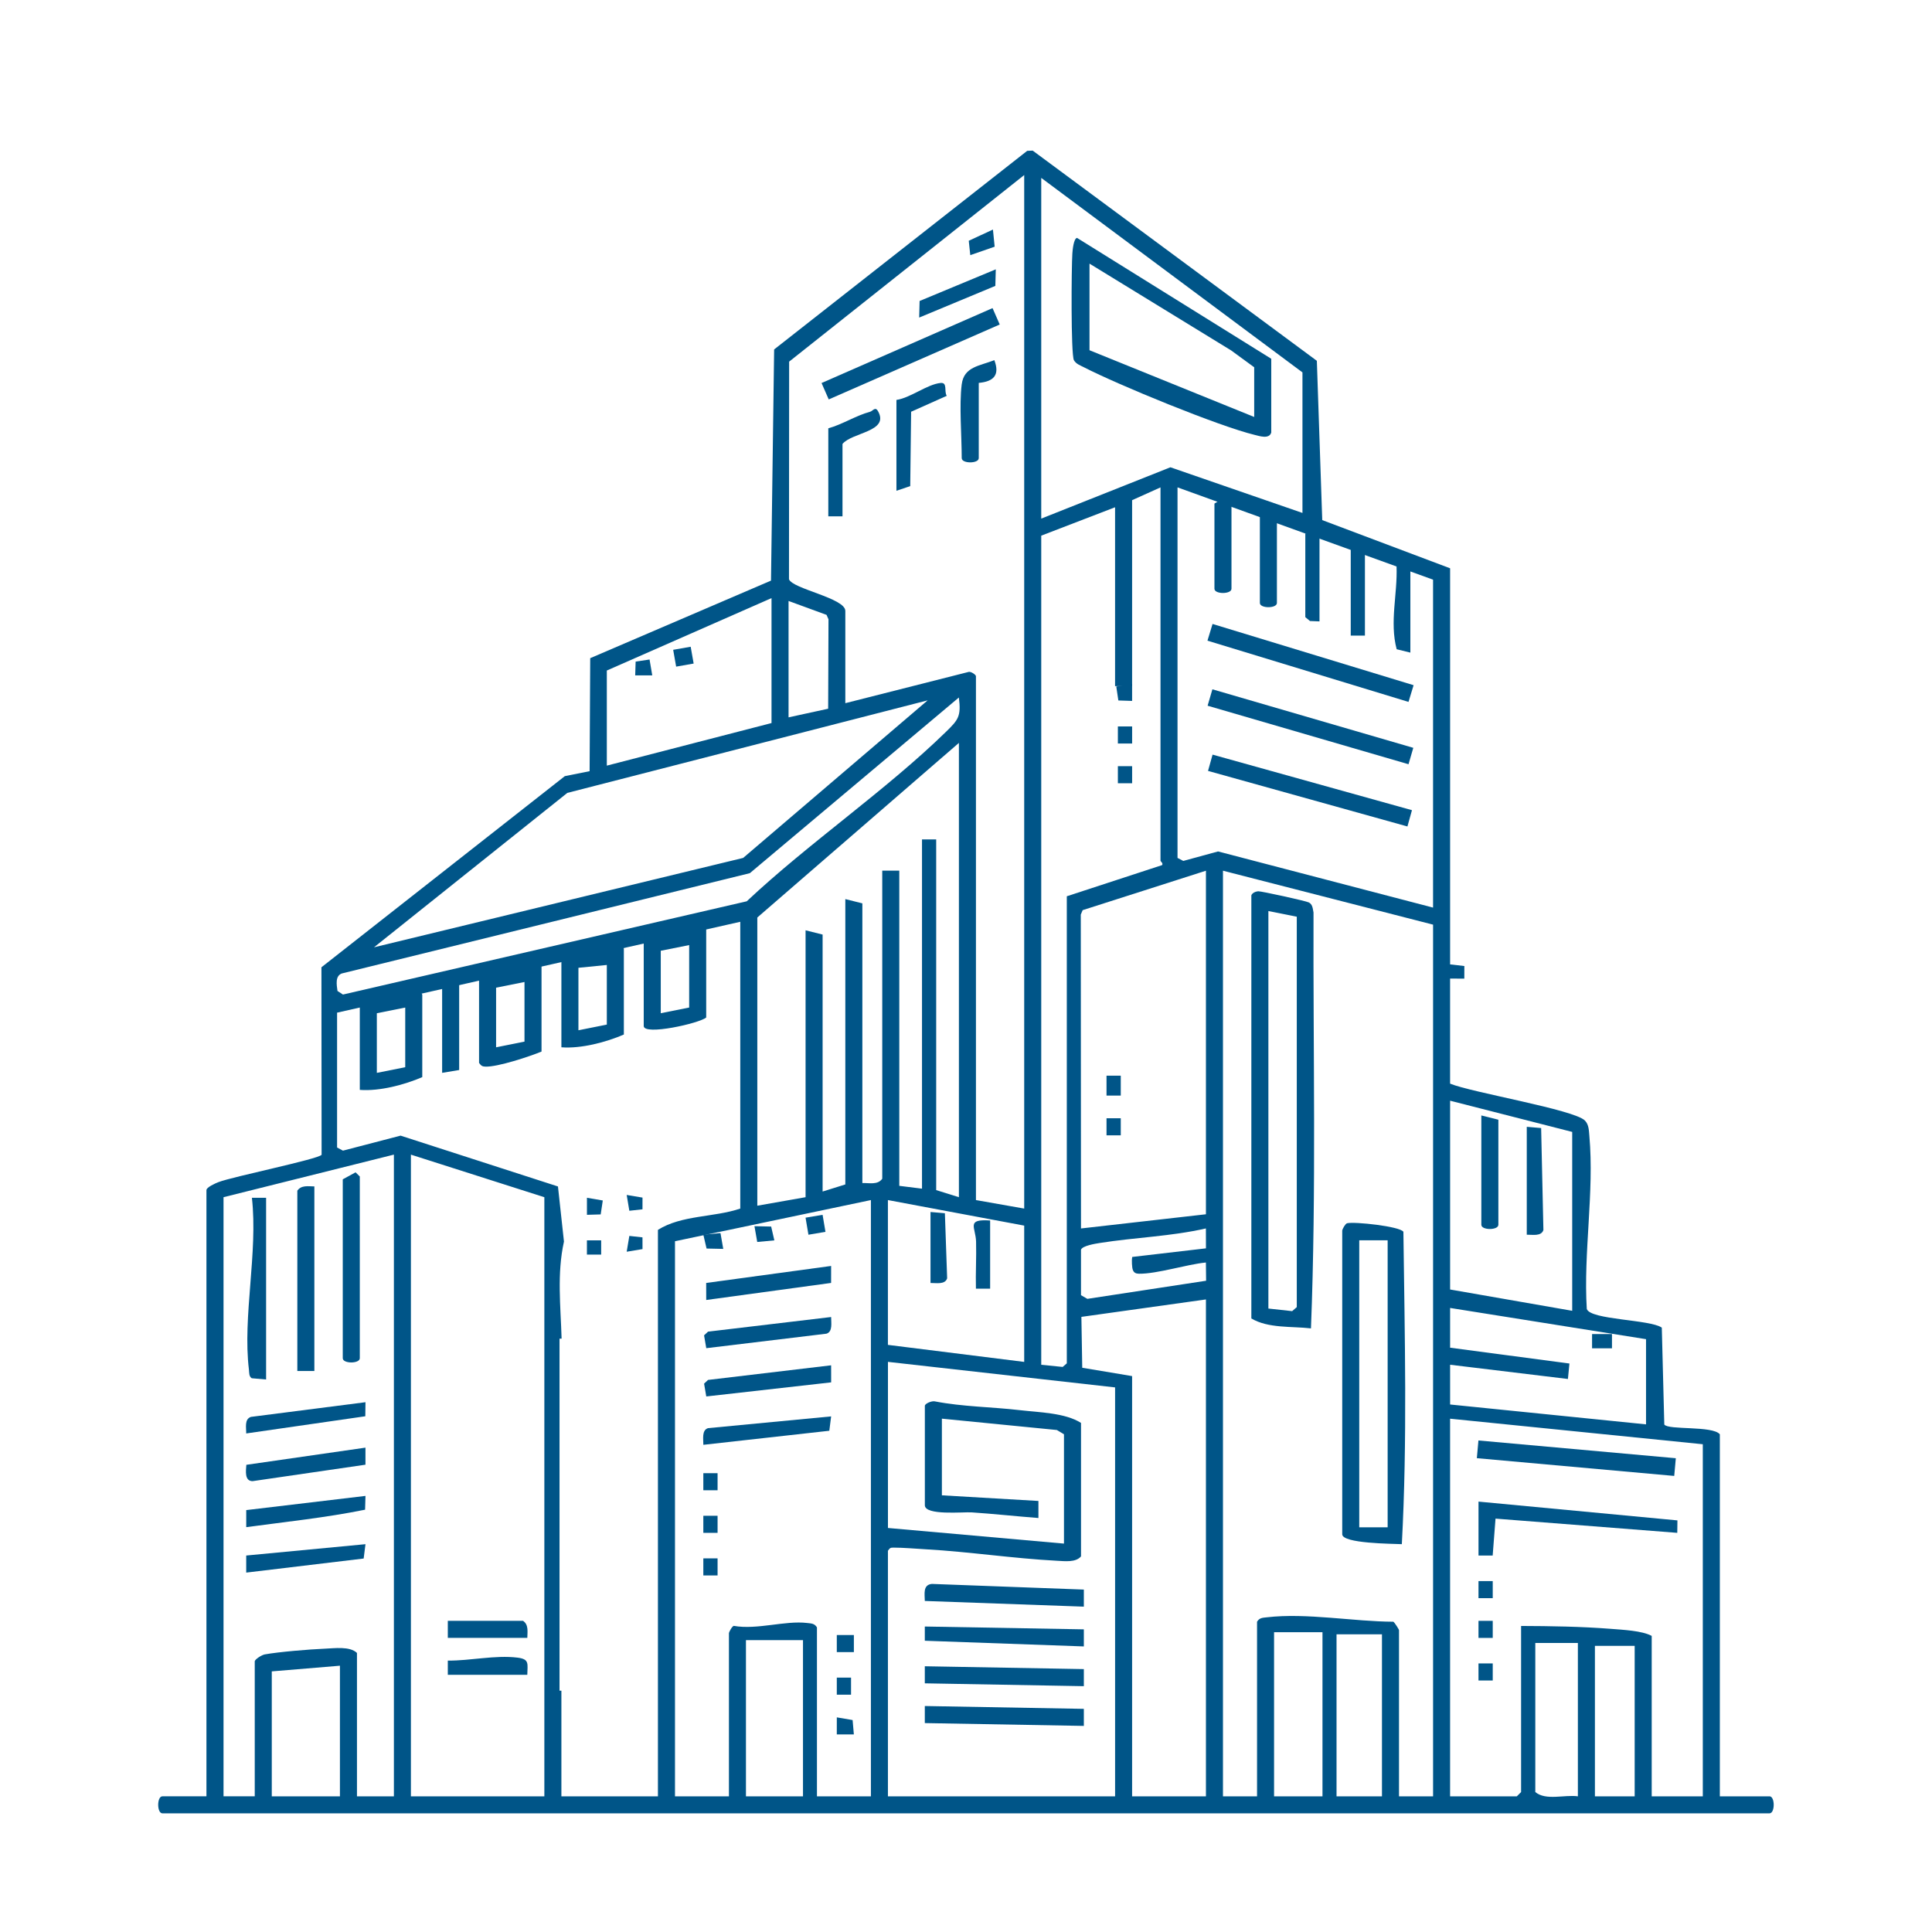 <svg xmlns="http://www.w3.org/2000/svg" id="Layer_1" data-name="Layer 1" viewBox="0 0 1024 1024"><defs><style>      .cls-1 {        fill: #058;      }    </style></defs><path class="cls-1" d="M937.89,952.09h-26.34v-191.88c-3.81-4.67-27.31-2.12-29.44-5.18l-1.32-51.35c-6.17-4.38-37.79-4.05-39.76-9.9-1.85-29.93,4.02-61.88,1.37-91.66-.26-2.8-.21-5.99-2.35-8.19-5.7-5.84-60.27-14.9-71.47-19.58v-55.68l7.54.02.02-6.67-7.55-.87v-209.94l-67.77-25.54-2.86-84.43-150.6-111.41-2.92.12-134.13,105.27-1.66,122.52-95.82,41.11-.32,59.9-13.15,2.63-128.99,101.3.09,99.38c-1.63,2.32-47.25,11.59-54.72,14.51-1.61.62-6.32,2.72-6.32,4.21v321.3h-23.33c-2.99,0-2.98,9.03,0,9.03h851.78c2.99,0,2.98-9.03,0-9.03ZM768.59,583.39l64.71,16.55v94.81l-64.71-11.29v-100.08ZM768.59,723.34l62.44,7.55.8-8.2-63.24-8.38v-21.07l103.84,16.55v45.15l-103.84-10.53v-21.07ZM551.88,94.29l138.45,103.09v74.49l-69.98-24.2-68.47,27.21V94.29ZM551.88,283.91l39.13-15.05v94.81h9.03v-98.57l15.05-6.77v197.9c0,.32,1.52,1.23.86,2.29l-50.52,16.52v247.56l-2.2,1.9-11.35-1.14v-439.44ZM639.17,461.49v182.1l-66.22,7.52-.11-166.35.99-2.36,65.33-20.9ZM418.26,191.67l124.59-98.89v547.79l-25.58-4.51v-277.66c0-.75-2.48-2.47-3.75-2.3l-65.48,16.6v-48.91c0-6.79-28.11-11.69-29.86-16.79l.08-115.32ZM542.85,649.6v72.24l-72.24-9.03v-76.75l72.24,13.54ZM417.94,318.52l20.14,7.37,1.04,2.35-.18,47.4-20.99,4.57v-61.7ZM321.63,355.39l87.29-38.38v66.22l-87.29,22.57v-50.41ZM300.71,420.25l190.97-49.05-97.8,83.52-195.65,47.37,102.48-81.85ZM181.2,515.95l216.23-53.15,110.79-93.11c1.26,9.95-.29,11.81-6.73,18.09-32.08,31.3-72.76,58.96-105.71,89.93l-214.01,49.42-2.9-1.9c-.45-3.34-1.32-7.93,2.33-9.29ZM180.17,952.09h-36.12v-66.22l36.12-3.01v69.23ZM208.76,952.09h-19.56v-76c-3.79-3.67-11.96-2.45-17.29-2.24-7.86.32-24.11,1.66-31.59,3.02-1.64.3-5.3,2.63-5.3,3.73v71.48h-16.55v-317.54l90.3-22.57v340.11ZM288.52,952.09h-70.73v-340.11l70.73,22.57v317.54ZM348.72,952.09h-51.17v-55.98h-.99v-186.61h1.1c-.51-17.25-2.53-34.34,1.25-51.45l-3.18-29.2-83.42-26.94-30.53,7.96-3.12-1.66v-71.48l213.7-48.16v152c-14,4.74-31.06,3.36-43.64,11.29v300.23ZM425.6,952.09h-30.23v-82.77h30.23v82.77ZM461.59,952.09h-28.59v-89.54c-1.32-2.15-2.99-2.06-5.19-2.33-11.72-1.41-26.5,3.73-38.92,1.52-.99.32-2.54,3.4-2.54,3.82v86.53h-28.59v-294.21l103.84-21.82v316.03ZM467.6,624.77c-2.44,3.4-6.88,2.15-10.53,2.26v-148.23l-9.03-2.26v151.24l-12.04,3.76v-136.2l-9.03-2.26v141.46l-25.58,4.51v-152.75l106.85-92.55v240.79l-12.04-3.76v-185.86h-7.52v185.1l-12.04-1.5v-167.05h-9.03v163.28ZM591.01,952.09h-120.39v-130.18c1.13-1.54,1.31-1.64,3.07-1.64,4.92-.01,11.99.6,17.23.9,22.98,1.31,46.19,4.85,69.17,6.06,4.15.21,10.11,1.02,12.87-2.32v-70.73c-8.32-5.34-22.08-5.57-32.37-6.76-15-1.75-30.26-1.79-45.15-4.67-1.57-.35-5.25,1.16-5.25,2.39v52.67c0,5.57,20.39,3.48,24.82,3.78,11.72.78,23.66,2.09,35.38,2.99v-9.04l-51.17-2.99v-40.63l60.95,6.02,3.76,2.26v57.94l-93.3-8.28v-88.04l120.39,13.54v216.71ZM639.17,952.09h-39.13v-222.73l-26.43-4.42-.45-26.97,66.01-9.24v263.36ZM576.34,688.43l-3.39-1.96v-24.08c.69-2.12,7.65-3.22,9.96-3.58,18.62-2.96,37.8-3.49,56.24-7.71l.03,10.55-39.08,4.56c-.2,1.2-.21,2.48-.14,3.7.18,2.77.35,5.15,3.69,5.19,9.75.12,25.21-4.95,35.5-5.94l.11,9.66-62.92,9.6ZM700.94,952.09h-25.66v-87h25.66v87ZM732.47,952.09h-24.08v-85.86h24.08v85.86ZM759.56,952.09h-18.06v-88.04c0-.42-2.33-4.11-3.01-4.51-21.08-.06-46.08-4.8-67.04-2.33-2.2.26-3.87.18-5.19,2.33v92.55h-18.06v-490.6l111.36,28.59v462.01ZM759.56,481.05l-113.97-29.77-18.42,5.03-3.06-1.6v-196.39l135.44,48.91v173.82ZM836.31,952.09c-7.13-.99-16.92,2.42-22.57-2.26v-79.01h22.57v81.27ZM866.41,952.09h-21.07v-79.76h21.07v79.76ZM902.53,952.09h-27.09v-85.03c-5.16-2.78-15.21-3.22-21.84-3.75-15.67-1.22-31.66-1.46-47.39-1.52v88.04l-2.26,2.26h-35.37v-200.15l133.94,13.54v186.61Z"></path><path class="cls-1" d="M696.2,483.71c-.42-1.96-.41-4.32-2.47-5.39-1.58-.83-25.36-6.03-26.88-5.93-1.43.11-3.25.96-3.61,2.18v224.23c8.89,5.34,21.48,4.09,31.6,5.27,2.87-73.2,1.1-146.93,1.35-220.37ZM687.32,692.79l-2.45,2.14-12.6-1.38v-210.69l15.05,3.01v206.93Z"></path><path class="cls-1" d="M743.82,652.85c-1.9-2.87-25.9-5.46-29.87-4.5-1.04.42-2.42,3.04-2.54,3.81v161.03c0,4.94,26.52,5.01,31.59,5.25,2.96-54.9,1.52-110.61.83-165.59ZM735.48,809.5h-15.05v-152.13h15.05v152.13Z"></path><rect class="cls-1" x="433.19" y="182.8" width="98.95" height="9.49" transform="translate(-34.7 209.42) rotate(-23.66)"></rect><path class="cls-1" d="M446.54,273.67h-7.52v-46.65c7.58-2.12,14.5-6.7,22.1-8.77,1.59-.43,2.74-2.98,4.26-.29,6.14,10.88-13.8,11.16-18.84,17.34v38.38Z"></path><path class="cls-1" d="M475.13,211.97c7.52-1.11,16.26-8.28,23.4-8.99,3.84-.38,1.72,4.43,3.27,6.82l-18.89,8.43-.47,39.42-7.31,2.47v-48.16Z"></path><path class="cls-1" d="M509.74,203.69c1.18-9.41,9.54-9.69,17.28-12.81,3.06,8.04-.49,11.35-8.26,12.06v39.88c0,2.99-9.03,2.99-9.03,0,0-11.79-1.39-28.04,0-39.13Z"></path><polygon class="cls-1" points="527.79 142.75 527.55 151.53 487.18 168.32 487.41 159.53 527.79 142.75"></polygon><polygon class="cls-1" points="514.27 135.23 513.46 127.61 526.28 121.67 527.19 130.75 514.27 135.23"></polygon><path class="cls-1" d="M369.45,490.65c-3.73.36-27.6,5.93-28.26,8.01v45.15c0,5.19,29.59-1.43,33.11-4.51v-46.65c0-1.66-3.07-2.15-4.85-1.99ZM365.27,534.02l-15.05,3.01v-33.11l15.05-3.01v33.11Z"></path><path class="cls-1" d="M297.55,506.93v48.16c10.49.81,23.76-2.72,33.11-6.77v-45.15c0-6.29-29.24,4.11-33.11,3.76ZM321.63,543.05l-15.05,3.01v-33.11l15.05-1.5v31.6Z"></path><path class="cls-1" d="M282.17,510.21c-3.73.36-27.6,5.93-28.26,8.01v45.15c1.07,1.41,1.57,1.93,3.4,1.97,6.52.21,23.36-5.36,29.71-7.99v-45.15c0-1.66-3.07-2.15-4.85-1.99ZM277.99,552.08l-15.05,3.01v-31.6l15.05-3.01v31.6Z"></path><path class="cls-1" d="M219.2,524.18c-6.4-.17-22.23,5.07-28.5,7.58v45.9c10.49.81,23.76-2.72,33.11-6.77v-43.64c0-.9-2.75-3.01-4.61-3.07ZM214.78,565.63l-15.05,3.01v-31.6l15.05-3.01v31.6Z"></path><path class="cls-1" d="M243.37,520.48v46.65l-9.03,1.5v-45.9c2.08-3.04,5.79-2.32,9.03-2.26Z"></path><polygon class="cls-1" points="340.54 634.75 340.53 640.96 333.56 641.73 332.16 633.35 340.54 634.75"></polygon><polygon class="cls-1" points="340.54 662.05 332.16 663.44 333.56 655.06 340.53 655.83 340.54 662.05"></polygon><polygon class="cls-1" points="319.49 636.28 318.38 643.66 311.09 643.88 311.09 634.85 319.49 636.28"></polygon><rect class="cls-1" x="311.08" y="657.41" width="7.55" height="7.55"></rect><path class="cls-1" d="M440.52,750.73l-.97,7.6-66.76,7.45c.04-2.95-.96-7.73,2.47-8.83l65.27-6.23Z"></path><polygon class="cls-1" points="440.51 723.64 440.53 732.68 374.34 740.15 373.18 733.36 375.27 731.39 440.51 723.64"></polygon><polygon class="cls-1" points="440.51 670.98 440.5 679.98 374.31 689.02 374.29 679.99 440.51 670.98"></polygon><path class="cls-1" d="M440.52,698.06c-.04,2.94.96,7.75-2.47,8.82l-63.71,7.69-1.17-6.8,2.1-1.97,65.25-7.75Z"></path><rect class="cls-1" x="443.52" y="866.6" width="9.05" height="9.05"></rect><polygon class="cls-1" points="452.56 919.28 443.52 919.29 443.53 910.24 451.9 911.66 452.56 919.28"></polygon><polygon class="cls-1" points="383.34 661.94 374.49 661.75 372.79 654.43 381.87 653.55 383.34 661.94"></polygon><polygon class="cls-1" points="408.73 650.1 410.42 657.42 401.35 658.27 399.88 649.9 408.73 650.1"></polygon><polygon class="cls-1" points="437.51 652.9 428.49 654.43 426.96 645.39 435.99 643.88 437.51 652.9"></polygon><rect class="cls-1" x="372.78" y="803.39" width="7.55" height="9.05"></rect><rect class="cls-1" x="372.78" y="780.82" width="7.55" height="9.05"></rect><rect class="cls-1" x="372.78" y="825.97" width="7.55" height="9.05"></rect><rect class="cls-1" x="443.52" y="889.17" width="7.55" height="9.05"></rect><polygon class="cls-1" points="574.46 884.66 574.46 893.71 490.17 892.2 490.17 883.15 574.46 884.66"></polygon><polygon class="cls-1" points="574.46 905.73 574.46 914.77 490.17 913.27 490.17 904.22 574.46 905.73"></polygon><path class="cls-1" d="M574.46,842.52v9.04s-84.29-3.02-84.29-3.02c-.04-3.66-1.12-8.58,3.76-9.03l80.53,3Z"></path><polygon class="cls-1" points="574.46 863.59 574.46 872.64 490.17 869.63 490.17 862.09 574.46 863.59"></polygon><path class="cls-1" d="M181.67,625.07l6.79-3.71,2.24,2.21v96.31c0,2.99-9.03,2.99-9.03,0v-94.81Z"></path><path class="cls-1" d="M166.62,628.83v97.82h-9.03v-95.56c2.07-3.04,5.79-2.31,9.03-2.26Z"></path><path class="cls-1" d="M141.04,634.85v96.31l-7.62-.66c-1.55-1.06-1.29-2.93-1.48-4.53-3.43-28.13,4.86-62.2,1.57-91.13h7.53Z"></path><path class="cls-1" d="M193.7,767.28v9.04s-59.81,8.72-59.81,8.72c-4.36-.02-3.56-5.43-3.32-8.66l63.13-9.1Z"></path><polygon class="cls-1" points="193.71 818.45 192.75 826.05 130.5 833.51 130.5 824.46 193.71 818.45"></polygon><path class="cls-1" d="M193.71,743.2l-.09,7.45-63.13,9.11c.08-2.97-1.09-7.57,2.52-8.78l60.7-7.78Z"></path><path class="cls-1" d="M193.71,792.86l-.21,7.31c-20.67,4.2-42,6.42-62.99,9.25v-9.04s63.2-7.52,63.2-7.52Z"></path><rect class="cls-1" x="689.98" y="295.67" width="9.26" height="111.39" transform="translate(156.1 913.46) rotate(-73.06)"></rect><rect class="cls-1" x="690.08" y="329.79" width="9.06" height="110.91" transform="translate(130.44 944.36) rotate(-73.76)"></rect><rect class="cls-1" x="689.8" y="364.11" width="8.96" height="109.71" transform="translate(104.38 975.35) rotate(-74.43)"></rect><path class="cls-1" d="M643.68,266.9l3.77-2.31c1.54-.1,5.26,3.14,5.26,3.82v43.64c0,2.99-9.03,2.99-9.03,0v-45.15Z"></path><path class="cls-1" d="M676.79,275.18v44.4c0,2.99-9.03,2.99-9.03,0v-45.9l9.03,1.5Z"></path><path class="cls-1" d="M747.52,299.25v46.65l-7.26-1.79c-3.83-14.56.51-29.12-.06-43.9,1.11-3.85,4.6-.5,7.31-.96Z"></path><polygon class="cls-1" points="723.44 336.88 715.92 336.88 715.92 290.23 720.98 290.42 723.44 292.48 723.44 336.88"></polygon><polygon class="cls-1" points="699.36 282.7 699.36 329.35 694.3 329.15 691.84 327.1 691.84 282.7 699.36 282.7"></polygon><path class="cls-1" d="M279.49,868.11h-42.14v-9.03h39.88c3.04,2.07,2.31,5.79,2.26,9.03Z"></path><path class="cls-1" d="M279.49,887.68h-42.14v-7.53c11.94.13,24.99-3.03,36.94-1.57,6.42.78,5.3,3.2,5.19,9.1Z"></path><polygon class="cls-1" points="783.64 795.88 889.07 805.84 888.99 812.44 792.66 804.9 791.15 824.46 783.64 824.47 783.64 795.88"></polygon><rect class="cls-1" x="830.84" y="720.42" width="9.42" height="105.04" transform="translate(-9.2 1535.82) rotate(-84.86)"></rect><rect class="cls-1" x="783.63" y="838.01" width="7.55" height="9.05"></rect><rect class="cls-1" x="783.63" y="881.65" width="7.55" height="9.05"></rect><rect class="cls-1" x="783.63" y="859.08" width="7.55" height="9.05"></rect><polygon class="cls-1" points="600.04 362.45 600.04 371.5 592.75 371.26 591.65 363.89 600.04 362.45"></polygon><rect class="cls-1" x="592.5" y="406.09" width="7.55" height="9.05"></rect><rect class="cls-1" x="592.5" y="385.03" width="7.55" height="9.05"></rect><rect class="cls-1" x="586.48" y="570.13" width="7.55" height="10.55"></rect><rect class="cls-1" x="586.48" y="592.7" width="7.55" height="9.05"></rect><path class="cls-1" d="M673.78,229.28c-1.11,3.63-6.29,1.82-8.75,1.23-18.97-4.57-72.49-26.56-90.55-35.86-1.97-1.02-4.07-1.68-5.29-3.74-1.64-3.42-1.31-49.26-.82-56.51.11-1.69.65-8,2.48-8.31l102.94,64.06v39.13ZM664.75,221v-26.34l-12.17-8.9-75.12-46.03v45.9l87.29,35.37Z"></path><path class="cls-1" d="M785.14,591.21l9.03,2.26v55.68c0,2.99-9.03,2.99-9.03,0v-57.94Z"></path><path class="cls-1" d="M809.22,654.42v-57.19l7.62.66,1.2,54.06c-1.15,3.48-5.89,2.41-8.82,2.47Z"></path><polygon class="cls-1" points="345.71 357.95 336.67 357.95 336.9 350.66 344.28 349.55 345.71 357.95"></polygon><rect class="cls-1" x="357.52" y="343.52" width="9.42" height="9.05" transform="translate(-54.94 68.2) rotate(-10)"></rect><path class="cls-1" d="M493.19,680v-37.62l7.62.66,1.2,34.5c-1.15,3.48-5.89,2.41-8.82,2.47Z"></path><path class="cls-1" d="M524.79,646.89v36.12h-7.53c-.22-8.26.3-16.61.08-24.89-.2-7.67-5.51-12.11,7.45-11.23Z"></path><rect class="cls-1" x="843.83" y="707.08" width="10.55" height="7.55"></rect></svg>